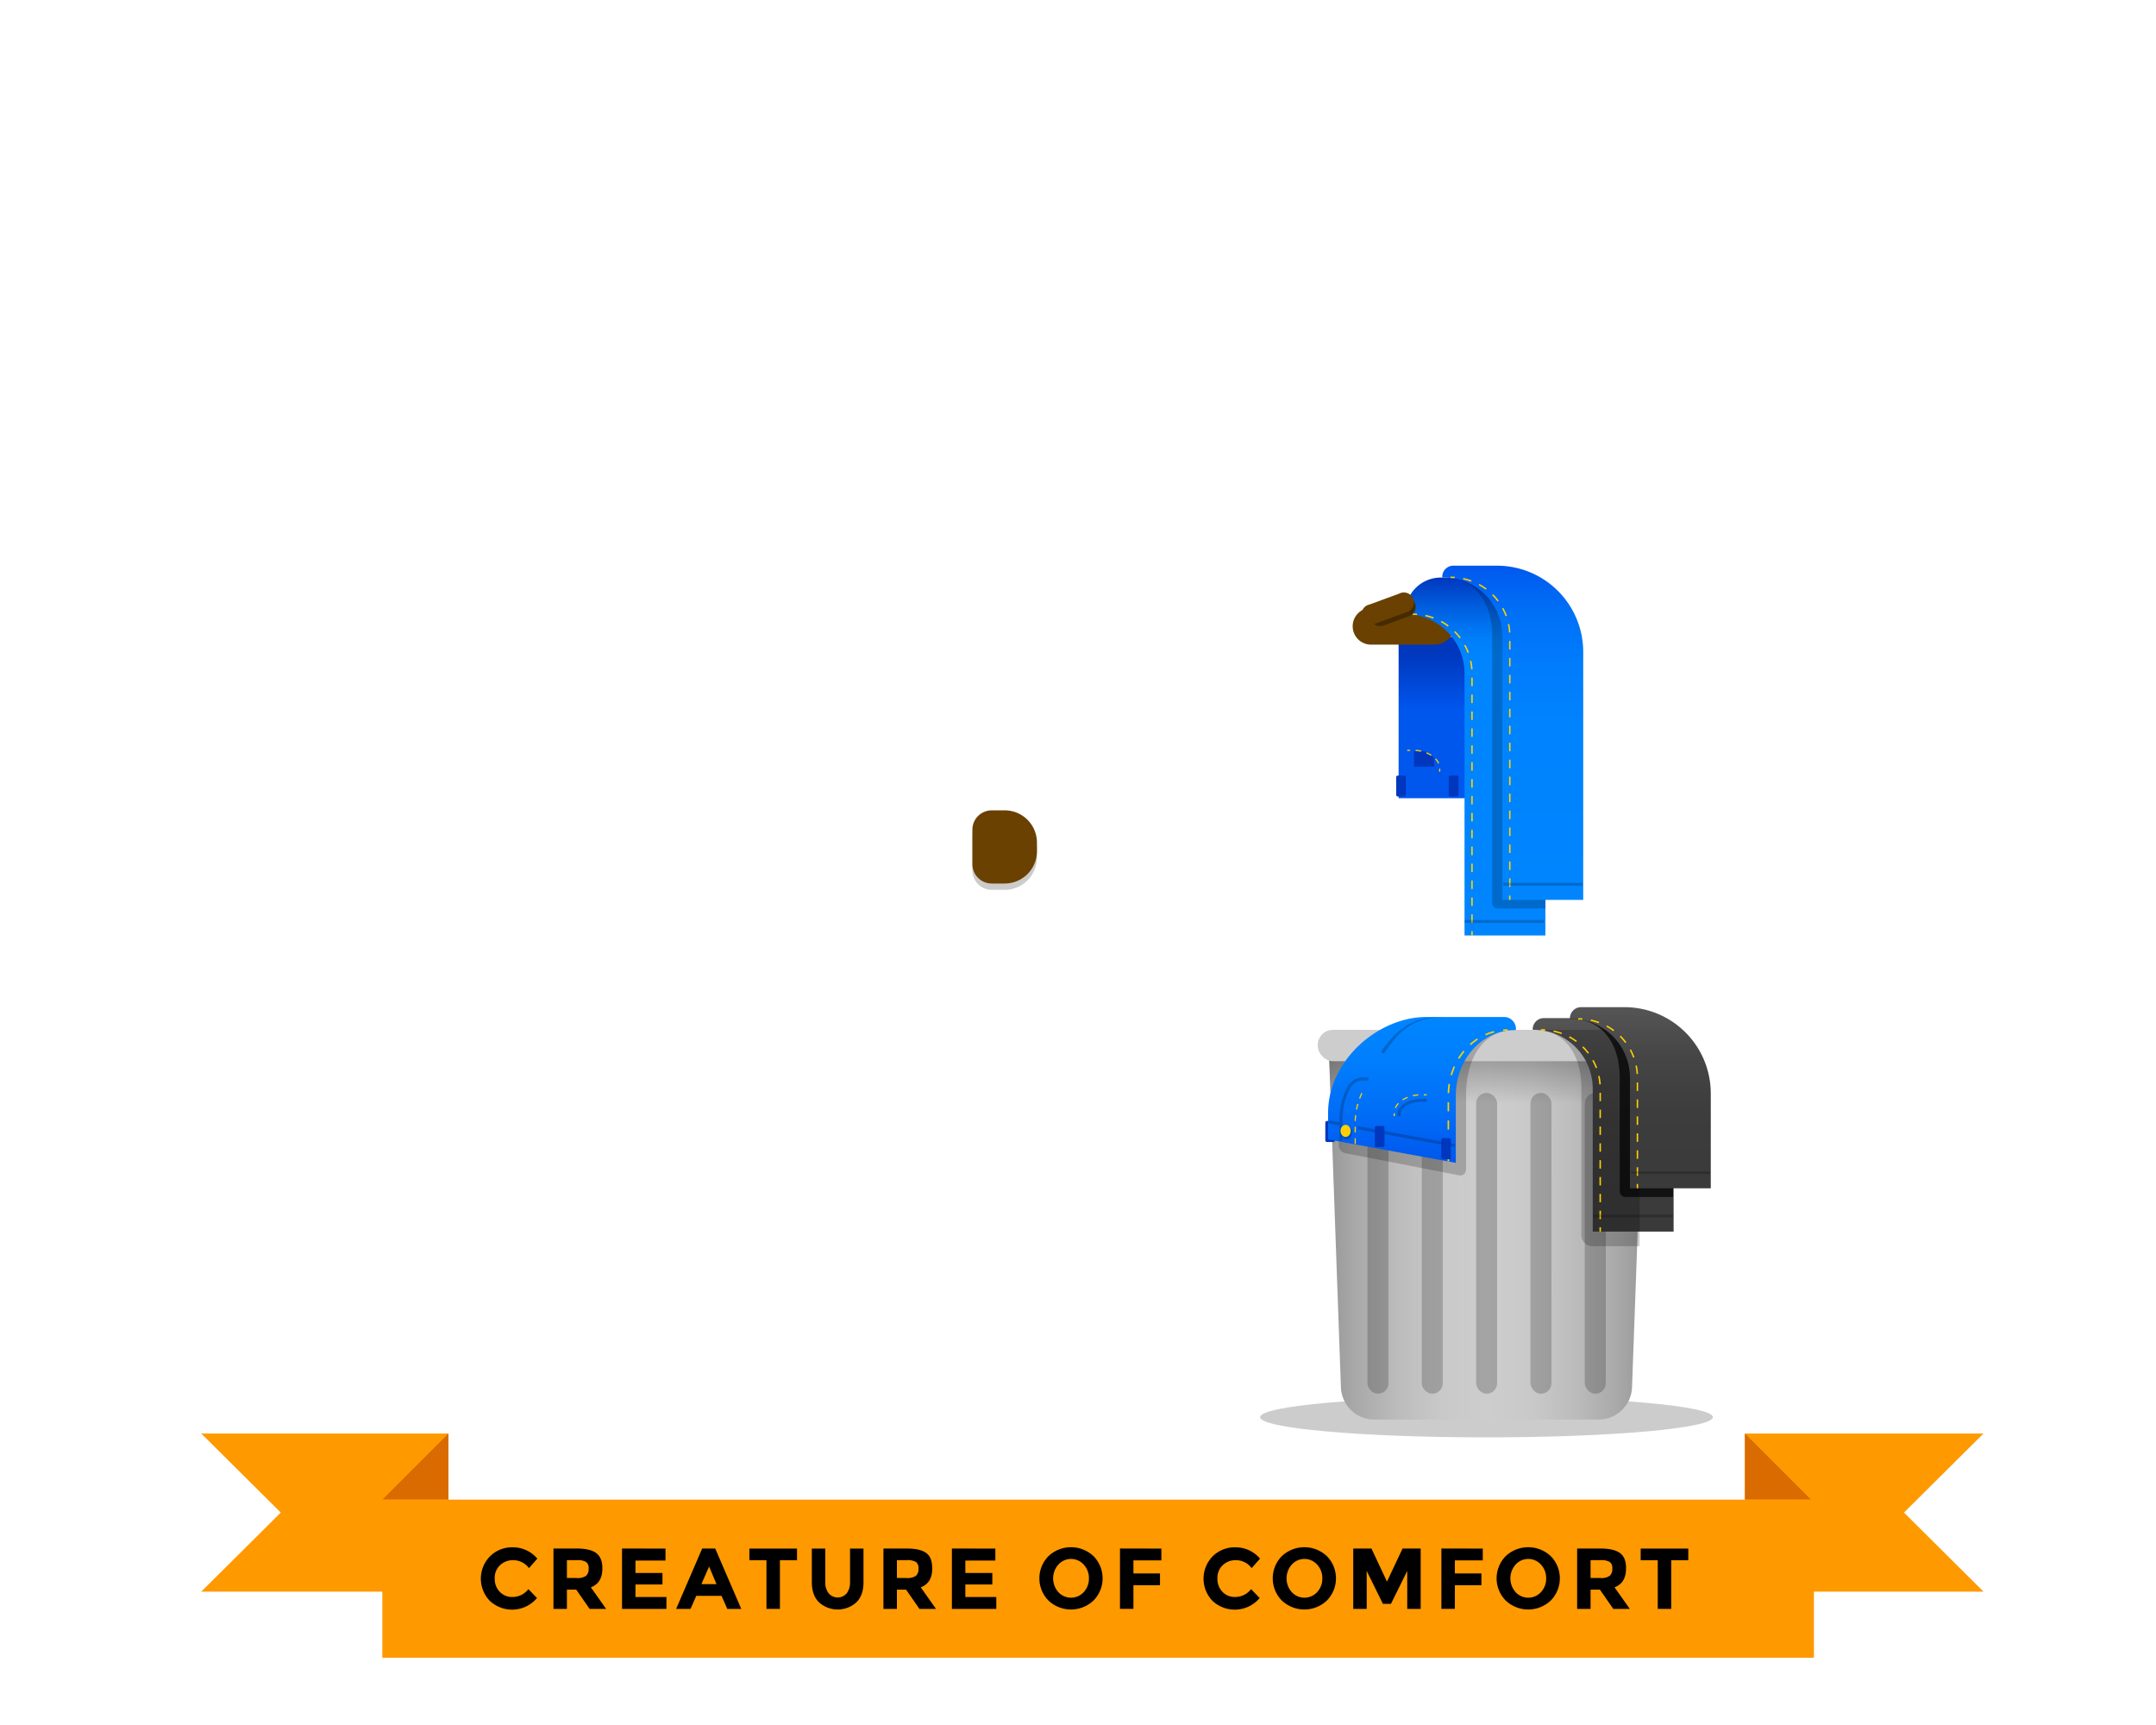 <svg id="art" xmlns="http://www.w3.org/2000/svg" xmlns:xlink="http://www.w3.org/1999/xlink" viewBox="0 0 750 600" width="750" height="600"><defs><style>.cls-1,.cls-10,.cls-15,.cls-30,.cls-31{opacity:0.2;}.cls-2{fill:url(#linear-gradient);}.cls-3{fill:#0037bd;}.cls-4,.cls-8{fill:#6a4100;}.cls-5,.cls-7{fill:#f90;}.cls-10,.cls-11,.cls-21,.cls-22,.cls-24,.cls-25,.cls-27,.cls-5,.cls-6,.cls-8,.cls-9{fill-rule:evenodd;}.cls-6{fill:#d96b00;}.cls-9{fill:url(#linear-gradient-2);}.cls-11{fill:url(#linear-gradient-3);}.cls-12,.cls-13,.cls-14,.cls-15,.cls-16,.cls-17,.cls-23,.cls-26,.cls-28,.cls-29,.cls-30,.cls-32,.cls-33{fill:none;stroke-miterlimit:10;}.cls-12,.cls-13,.cls-14,.cls-16,.cls-17,.cls-23,.cls-26,.cls-28,.cls-29,.cls-33{stroke:#ffd100;}.cls-12,.cls-13,.cls-14,.cls-23,.cls-26{stroke-width:0.5px;}.cls-13{stroke-dasharray:2.94 2.94;}.cls-14{stroke-dasharray:2.95 2.95;}.cls-15,.cls-30,.cls-32{stroke:#000;}.cls-16,.cls-17,.cls-33{stroke-width:0.41px;}.cls-17{stroke-dasharray:1.92 1.92;}.cls-18{fill:url(#linear-gradient-4);}.cls-19{fill:url(#linear-gradient-5);}.cls-20{fill:#cdcdcd;}.cls-21{fill:#472b00;}.cls-22{fill:url(#linear-gradient-6);}.cls-23{stroke-dasharray:2.93 2.93;}.cls-24{opacity:0.7;}.cls-25{fill:url(#linear-gradient-7);}.cls-26{stroke-dasharray:2.95 2.95;}.cls-27{fill:url(#linear-gradient-8);}.cls-28,.cls-29{stroke-width:0.53px;}.cls-29{stroke-dasharray:3.17 3.17;}.cls-30,.cls-32{stroke-width:1.06px;}.cls-33{stroke-dasharray:2;}.cls-34{fill:#ffd100;}</style><linearGradient id="linear-gradient" x1="498.2" y1="277.64" x2="498.2" y2="221.51" gradientUnits="userSpaceOnUse"><stop offset="0.54" stop-color="#0057ee"/><stop offset="0.9" stop-color="#0037bd"/></linearGradient><linearGradient id="linear-gradient-2" x1="513.21" y1="325.39" x2="513.21" y2="200.89" gradientUnits="userSpaceOnUse"><stop offset="0" stop-color="#0085ff"/><stop offset="0.66" stop-color="#0085ff"/><stop offset="0.77" stop-color="#0085ff"/><stop offset="0.82" stop-color="#0080fb"/><stop offset="0.87" stop-color="#0071ee"/><stop offset="0.93" stop-color="#0059da"/><stop offset="1" stop-color="#0037bd"/></linearGradient><linearGradient id="linear-gradient-3" x1="526.21" y1="313.01" x2="526.21" y2="196.76" gradientUnits="userSpaceOnUse"><stop offset="0" stop-color="#0085ff"/><stop offset="0.53" stop-color="#0083fe"/><stop offset="0.71" stop-color="#007cfc"/><stop offset="0.85" stop-color="#0071f7"/><stop offset="0.96" stop-color="#0060f1"/><stop offset="1" stop-color="#0057ee"/></linearGradient><linearGradient id="linear-gradient-4" x1="462.24" y1="429.1" x2="571.97" y2="429.1" gradientUnits="userSpaceOnUse"><stop offset="0" stop-color="#989898"/><stop offset="0.08" stop-color="#a8a8a8"/><stop offset="0.22" stop-color="#bcbcbc"/><stop offset="0.36" stop-color="#c9c9c9"/><stop offset="0.5" stop-color="#cdcdcd"/><stop offset="0.64" stop-color="#c9c9c9"/><stop offset="0.78" stop-color="#bcbcbc"/><stop offset="0.92" stop-color="#a8a8a8"/><stop offset="1" stop-color="#989898"/></linearGradient><linearGradient id="linear-gradient-5" x1="517.1" y1="493.76" x2="517.1" y2="364.43" gradientUnits="userSpaceOnUse"><stop offset="0.85" stop-opacity="0"/><stop offset="1" stop-opacity="0.3"/></linearGradient><linearGradient id="linear-gradient-6" x1="557.68" y1="428.37" x2="557.68" y2="354.12" gradientUnits="userSpaceOnUse"><stop offset="0" stop-color="#3a3a3a"/><stop offset="0.44" stop-color="#3d3d3d"/><stop offset="0.74" stop-color="#464646"/><stop offset="1" stop-color="#555"/></linearGradient><linearGradient id="linear-gradient-7" x1="570.62" y1="413.32" x2="570.62" y2="350.32" xlink:href="#linear-gradient-6"/><linearGradient id="linear-gradient-8" x1="-15586.46" y1="404.47" x2="-15586.46" y2="353.74" gradientTransform="matrix(-1, 0, 0, 1, -15091.81, 0)" gradientUnits="userSpaceOnUse"><stop offset="0" stop-color="#0057ee"/><stop offset="0.36" stop-color="#006ef7"/><stop offset="0.72" stop-color="#007ffd"/><stop offset="1" stop-color="#0085ff"/></linearGradient></defs><ellipse class="cls-1" cx="517.1" cy="492.92" rx="78.75" ry="7.03"/><rect class="cls-2" x="486.53" y="221.51" width="23.34" height="56.13"/><rect class="cls-3" x="485.69" y="269.76" width="3.37" height="7.31" rx="0.56"/><rect class="cls-3" x="503.97" y="269.76" width="3.37" height="7.31" rx="0.56"/><path class="cls-1" d="M345,284.1h4.49a11.23,11.23,0,0,1,11.23,11.23v2.95a11.23,11.23,0,0,1-11.23,11.23H345a6.74,6.74,0,0,1-6.74-6.74V290.84A6.74,6.74,0,0,1,345,284.1Z"/><path class="cls-4" d="M345,281.86h4.49a11.22,11.22,0,0,1,11.23,11.22v3a11.23,11.23,0,0,1-11.23,11.23H345a6.74,6.74,0,0,1-6.74-6.74V288.59A6.73,6.73,0,0,1,345,281.86Z"/><polygon class="cls-5" points="70 498.61 156 498.61 156 553.61 70 553.61 97.67 526.11 70 498.61"/><polygon class="cls-5" points="690 498.61 607 498.61 607 553.61 690 553.61 662.33 526.11 690 498.61"/><polygon class="cls-6" points="607 498.61 630 521.61 607 521.61 607 498.61"/><polygon class="cls-6" points="156 498.61 133 521.61 156 521.61 156 498.61"/><rect class="cls-7" x="133" y="521.61" width="498" height="55"/><path d="M178.16,555.47a6.91,6.91,0,0,0,5.64-2.73l3,3.09a11.31,11.31,0,0,1-16.39,1,11.07,11.07,0,0,1,.06-15.51,10.75,10.75,0,0,1,7.81-3.12,11.08,11.08,0,0,1,8.64,3.93l-2.91,3.3a6.82,6.82,0,0,0-5.52-2.76,6.42,6.42,0,0,0-4.51,1.72A6,6,0,0,0,172.1,549a6.36,6.36,0,0,0,1.77,4.7A5.84,5.84,0,0,0,178.16,555.47Z"/><path d="M209.54,545.6q0,5-4,6.51l5.31,7.5H205.1l-4.65-6.69h-3.24v6.69h-4.68v-21h7.95q4.89,0,7,1.65T209.54,545.6Zm-5.64,2.49a3.18,3.18,0,0,0,.87-2.48,2.64,2.64,0,0,0-.9-2.32,5.76,5.76,0,0,0-3.15-.63h-3.51v6.21h3.42A5,5,0,0,0,203.9,548.09Z"/><path d="M231.5,538.64v4.17H221.06v4.32h9.39v4h-9.39v4.35h10.77v4.14H216.38v-21Z"/><path d="M253,559.61,251,555.08h-8.79l-2,4.53h-5l9.06-21h4.53l9.06,21Zm-6.33-14.73L244,551h5.25Z"/><path d="M271.31,542.69v16.92h-4.68V542.69h-5.94v-4.05h16.56v4.05Z"/><path d="M288.26,554.19a4.12,4.12,0,0,0,6.29,0,6.27,6.27,0,0,0,1.15-4V538.64h4.68v11.73q0,4.56-2.52,7a9.71,9.71,0,0,1-12.91,0c-1.7-1.64-2.54-4-2.54-7V538.64h4.68v11.58A6.16,6.16,0,0,0,288.26,554.19Z"/><path d="M324.29,545.6q0,5-4,6.51l5.31,7.5h-5.76l-4.65-6.69H312v6.69h-4.68v-21h8c3.26,0,5.58.55,7,1.65S324.29,543.16,324.29,545.6Zm-5.64,2.49a3.18,3.18,0,0,0,.87-2.48,2.64,2.64,0,0,0-.9-2.32,5.76,5.76,0,0,0-3.15-.63H312v6.21h3.42A5,5,0,0,0,318.65,548.09Z"/><path d="M346.25,538.64v4.17H335.81v4.32h9.39v4h-9.39v4.35h10.77v4.14H331.13v-21Z"/><path d="M380.39,556.71a11.41,11.41,0,0,1-15.66,0,11,11,0,0,1,0-15.45,11.44,11.44,0,0,1,15.66,0,11,11,0,0,1,0,15.45ZM378.8,549a6.85,6.85,0,0,0-1.8-4.78,5.93,5.93,0,0,0-8.85,0,7.23,7.23,0,0,0,0,9.55,6,6,0,0,0,8.85,0A6.81,6.81,0,0,0,378.8,549Z"/><path d="M404,538.64v4.11h-9.72v4.53h9.24v4.11h-9.24v8.22h-4.68v-21Z"/><path d="M429.56,555.47a6.91,6.91,0,0,0,5.64-2.73l3,3.09a11.32,11.32,0,0,1-16.4,1,11.1,11.1,0,0,1,.06-15.51,10.77,10.77,0,0,1,7.82-3.12,11.08,11.08,0,0,1,8.64,3.93l-2.91,3.3a6.82,6.82,0,0,0-5.52-2.76,6.44,6.44,0,0,0-4.52,1.72A6,6,0,0,0,423.5,549a6.36,6.36,0,0,0,1.77,4.7A5.84,5.84,0,0,0,429.56,555.47Z"/><path d="M461.57,556.71a11.41,11.41,0,0,1-15.66,0,11,11,0,0,1,0-15.45,11.44,11.44,0,0,1,15.66,0,11,11,0,0,1,0,15.45ZM460,549a6.85,6.85,0,0,0-1.8-4.78,5.93,5.93,0,0,0-8.85,0,7.23,7.23,0,0,0,0,9.55,6,6,0,0,0,8.85,0A6.81,6.81,0,0,0,460,549Z"/><path d="M489.53,546.41l-5.67,11.46h-2.79l-5.64-11.46v13.2h-4.68v-21h6.33l5.4,11.52,5.43-11.52h6.3v21h-4.68Z"/><path d="M515.81,538.64v4.11h-9.72v4.53h9.24v4.11h-9.24v8.22h-4.68v-21Z"/><path d="M539.45,556.71a11.41,11.41,0,0,1-15.66,0,11,11,0,0,1,0-15.45,11.44,11.44,0,0,1,15.66,0,11,11,0,0,1,0,15.45ZM537.86,549a6.85,6.85,0,0,0-1.8-4.78,5.93,5.93,0,0,0-8.85,0,7.23,7.23,0,0,0,0,9.55,6,6,0,0,0,8.85,0A6.81,6.81,0,0,0,537.86,549Z"/><path d="M565.64,545.6q0,5-4,6.51l5.31,7.5H561.2l-4.65-6.69h-3.24v6.69h-4.68v-21h8q4.89,0,7,1.65T565.64,545.6ZM560,548.09a3.18,3.18,0,0,0,.87-2.48,2.64,2.64,0,0,0-.9-2.32,5.76,5.76,0,0,0-3.15-.63h-3.51v6.21h3.42A5,5,0,0,0,560,548.09Z"/><path d="M581.36,542.69v16.92h-4.68V542.69h-5.94v-4.05H587.3v4.05Z"/><path class="cls-8" d="M476.68,211.46l29.18-.16c3.52,0-.3,3-.3,6.54a6.37,6.37,0,0,1-6.38,6.37h-22.5a6.38,6.38,0,0,1,0-12.75Z"/><path class="cls-8" d="M515.64,205.13l1.06,1.06a2.26,2.26,0,0,1,0,3.19L504,222.1a3.75,3.75,0,0,1-5.3-5.3l11.66-11.67A3.77,3.77,0,0,1,515.64,205.13Z"/><path class="cls-9" d="M488.84,213.64h0a20.62,20.62,0,0,1,20.62,20.62v91.13h28.13v-94.5a30,30,0,0,0-30-30h-6.37a12.38,12.38,0,0,0-12.38,12.75Z"/><path class="cls-10" d="M502,200.84c11.39,0,17.07,9,17.07,20.45V314a2,2,0,0,0,2,2h16.6V230.35A30.41,30.41,0,0,0,504.34,200c-1.66.16-2.65.42-2.63.78Z"/><path class="cls-11" d="M502,200.84a20.48,20.48,0,0,1,20.63,20.45V313h28.12V226.76a30,30,0,0,0-30-30H505.58a3.87,3.87,0,0,0-3.87,4Z"/><path class="cls-12" d="M491.44,213.64c.5,0,1,0,1.5.05"/><path class="cls-13" d="M495.85,214.11a20.63,20.63,0,0,1,16.21,20.15v88.15"/><line class="cls-12" x1="512.06" y1="323.89" x2="512.06" y2="325.39"/><path class="cls-12" d="M504.56,200.84c.51,0,1,0,1.5,0"/><path class="cls-14" d="M509,201.3a20.42,20.42,0,0,1,16.21,20V310"/><line class="cls-12" x1="525.19" y1="311.51" x2="525.19" y2="313.01"/><line class="cls-15" x1="509.46" y1="320.51" x2="537.03" y2="320.51"/><line class="cls-15" x1="522.95" y1="307.57" x2="550.51" y2="307.57"/><path class="cls-3" d="M498.91,266.67h-7v-5.35l2.84,0a4.43,4.43,0,0,1,4.19,2.85h0Z"/><line class="cls-16" x1="489.54" y1="260.99" x2="490.54" y2="260.98"/><path class="cls-17" d="M492.46,261c4.25.31,7.66,2.55,8.26,5.42"/><line class="cls-16" x1="500.82" y1="267.39" x2="500.82" y2="268.39"/><path class="cls-18" d="M572,364.43H462.24l4.22,118.1a11.63,11.63,0,0,0,11.63,11.23h78a11.65,11.65,0,0,0,11.64-11.23Z"/><path class="cls-19" d="M572,364.43H462.24l4.22,118.1a11.63,11.63,0,0,0,11.63,11.23h78a11.65,11.65,0,0,0,11.64-11.23Z"/><rect class="cls-20" x="458.39" y="358.2" width="117.42" height="10.91" rx="5.29"/><rect class="cls-1" x="475.69" y="380.14" width="7.31" height="104.63" rx="3.66"/><rect class="cls-1" x="494.59" y="380.14" width="7.31" height="104.63" rx="3.66"/><rect class="cls-1" x="513.49" y="380.14" width="7.31" height="104.63" rx="3.66"/><rect class="cls-1" x="532.39" y="380.14" width="7.31" height="104.63" rx="3.66"/><rect class="cls-1" x="551.29" y="380.14" width="7.31" height="104.63" rx="3.66"/><path class="cls-21" d="M478.93,211.09l8.86-3.25a3.46,3.46,0,0,1,2.39,6.5l-8.86,3.25a3.46,3.46,0,0,1-2.39-6.5Z"/><path class="cls-8" d="M476.41,210.27l10.27-3.77a3.5,3.5,0,1,1,2.39,6.5l-10.28,3.77a3.5,3.5,0,1,1-2.38-6.5Z"/><path class="cls-22" d="M533.44,358.2a20.47,20.47,0,0,1,20.62,20.45v49.72h28.13V384.12a30,30,0,0,0-30-30H537.05a3.88,3.88,0,0,0-3.87,4Z"/><path class="cls-10" d="M570.36,433.47H554a3.9,3.9,0,0,1-3.9-3.89V378.65c0-11.39-5.23-20.45-16.62-20.45h36.92Z"/><path class="cls-12" d="M536,358.2c.5,0,1,0,1.5.05"/><path class="cls-23" d="M540.43,358.66a20.42,20.42,0,0,1,16.23,20v46.76"/><line class="cls-12" x1="556.66" y1="426.87" x2="556.66" y2="428.37"/><line class="cls-15" x1="554.42" y1="422.94" x2="581.99" y2="422.94"/><path class="cls-24" d="M546.38,354.4c11.39,0,17.06,9.06,17.06,20.45v39.5a2,2,0,0,0,2,2H582v-32.4a30.41,30.41,0,0,0-33.25-30.39c-1.65.17-2.64.42-2.63.78Z"/><path class="cls-25" d="M546.38,354.4A20.47,20.47,0,0,1,567,374.85v38.47h28.12v-33a30,30,0,0,0-30-30H550a3.87,3.87,0,0,0-3.87,4Z"/><path class="cls-12" d="M549,354.4c.51,0,1,0,1.5.05"/><path class="cls-26" d="M553.39,354.86a20.42,20.42,0,0,1,16.21,20v35.5"/><line class="cls-12" x1="569.6" y1="411.82" x2="569.6" y2="413.32"/><line class="cls-15" x1="567.36" y1="407.89" x2="594.92" y2="407.89"/><rect class="cls-3" x="461.03" y="389.91" width="3.37" height="7.31" rx="0.56"/><path class="cls-10" d="M527.05,358.27C515.66,358.27,510,368.36,510,381v25.69a2.09,2.09,0,0,1-2,2.19l-40-7.76a2.84,2.84,0,0,1-2.29-2.78v-7.24c0-20,41.09-35.84,58.93-33.83,1.65.18,2.64.46,2.63.87Z"/><path class="cls-27" d="M527.05,358.27c-11.39,0-20.62,10.09-20.62,22.77v23.43L462,396.33v-9.19c0-18.45,17.57-33.4,34.14-33.4h27.32a4.13,4.13,0,0,1,3.87,4.44Z"/><path class="cls-28" d="M524.45,358.27c-.53,0-1.06,0-1.58.07"/><path class="cls-29" d="M519.75,358.86c-9.12,2.33-15.92,11.3-15.92,22.18v19.75"/><line class="cls-28" x1="503.83" y1="402.39" x2="503.83" y2="403.97"/><line class="cls-30" x1="506.07" y1="398.41" x2="472.34" y2="392.27"/><line class="cls-30" x1="465.91" y1="390.86" x2="462.18" y2="390.27"/><rect class="cls-3" x="501.34" y="395.91" width="3.37" height="7.31" rx="0.56"/><rect class="cls-3" x="478.25" y="391.67" width="3.37" height="7.31" rx="0.56"/><line class="cls-16" x1="496.29" y1="380.82" x2="495.29" y2="380.81"/><path class="cls-17" d="M493.37,380.84c-4.25.32-7.66,2.56-8.26,5.43"/><line class="cls-16" x1="485.01" y1="387.22" x2="485.01" y2="388.22"/><g class="cls-31"><path class="cls-32" d="M496.28,382.7h-1.55c-4.44,0-8,2.11-8.05,4.75v.79"/></g><path class="cls-30" d="M466.47,396.77v-7.39a24.15,24.15,0,0,1,2.67-11h0a5.77,5.77,0,0,1,5.78-3.09l1.11.12"/><path class="cls-33" d="M471.43,397.89v-7.38a24,24,0,0,1,2.68-11"/><g class="cls-31"><path d="M480.69,365.39a46.42,46.42,0,0,1,4.12-5,22.14,22.14,0,0,1,5.08-4,19.77,19.77,0,0,1,6.06-2.19,30.39,30.39,0,0,1,6.38-.48,30.26,30.26,0,0,0-6.31.78,19.38,19.38,0,0,0-5.8,2.42c-3.58,2.24-6.18,5.67-8.51,9.17a.62.62,0,0,1-.86.18.63.63,0,0,1-.18-.87Z"/></g><ellipse class="cls-1" cx="468.48" cy="393.91" rx="1.97" ry="2.39"/><ellipse class="cls-34" cx="468.09" cy="393.35" rx="1.76" ry="2.11"/></svg>